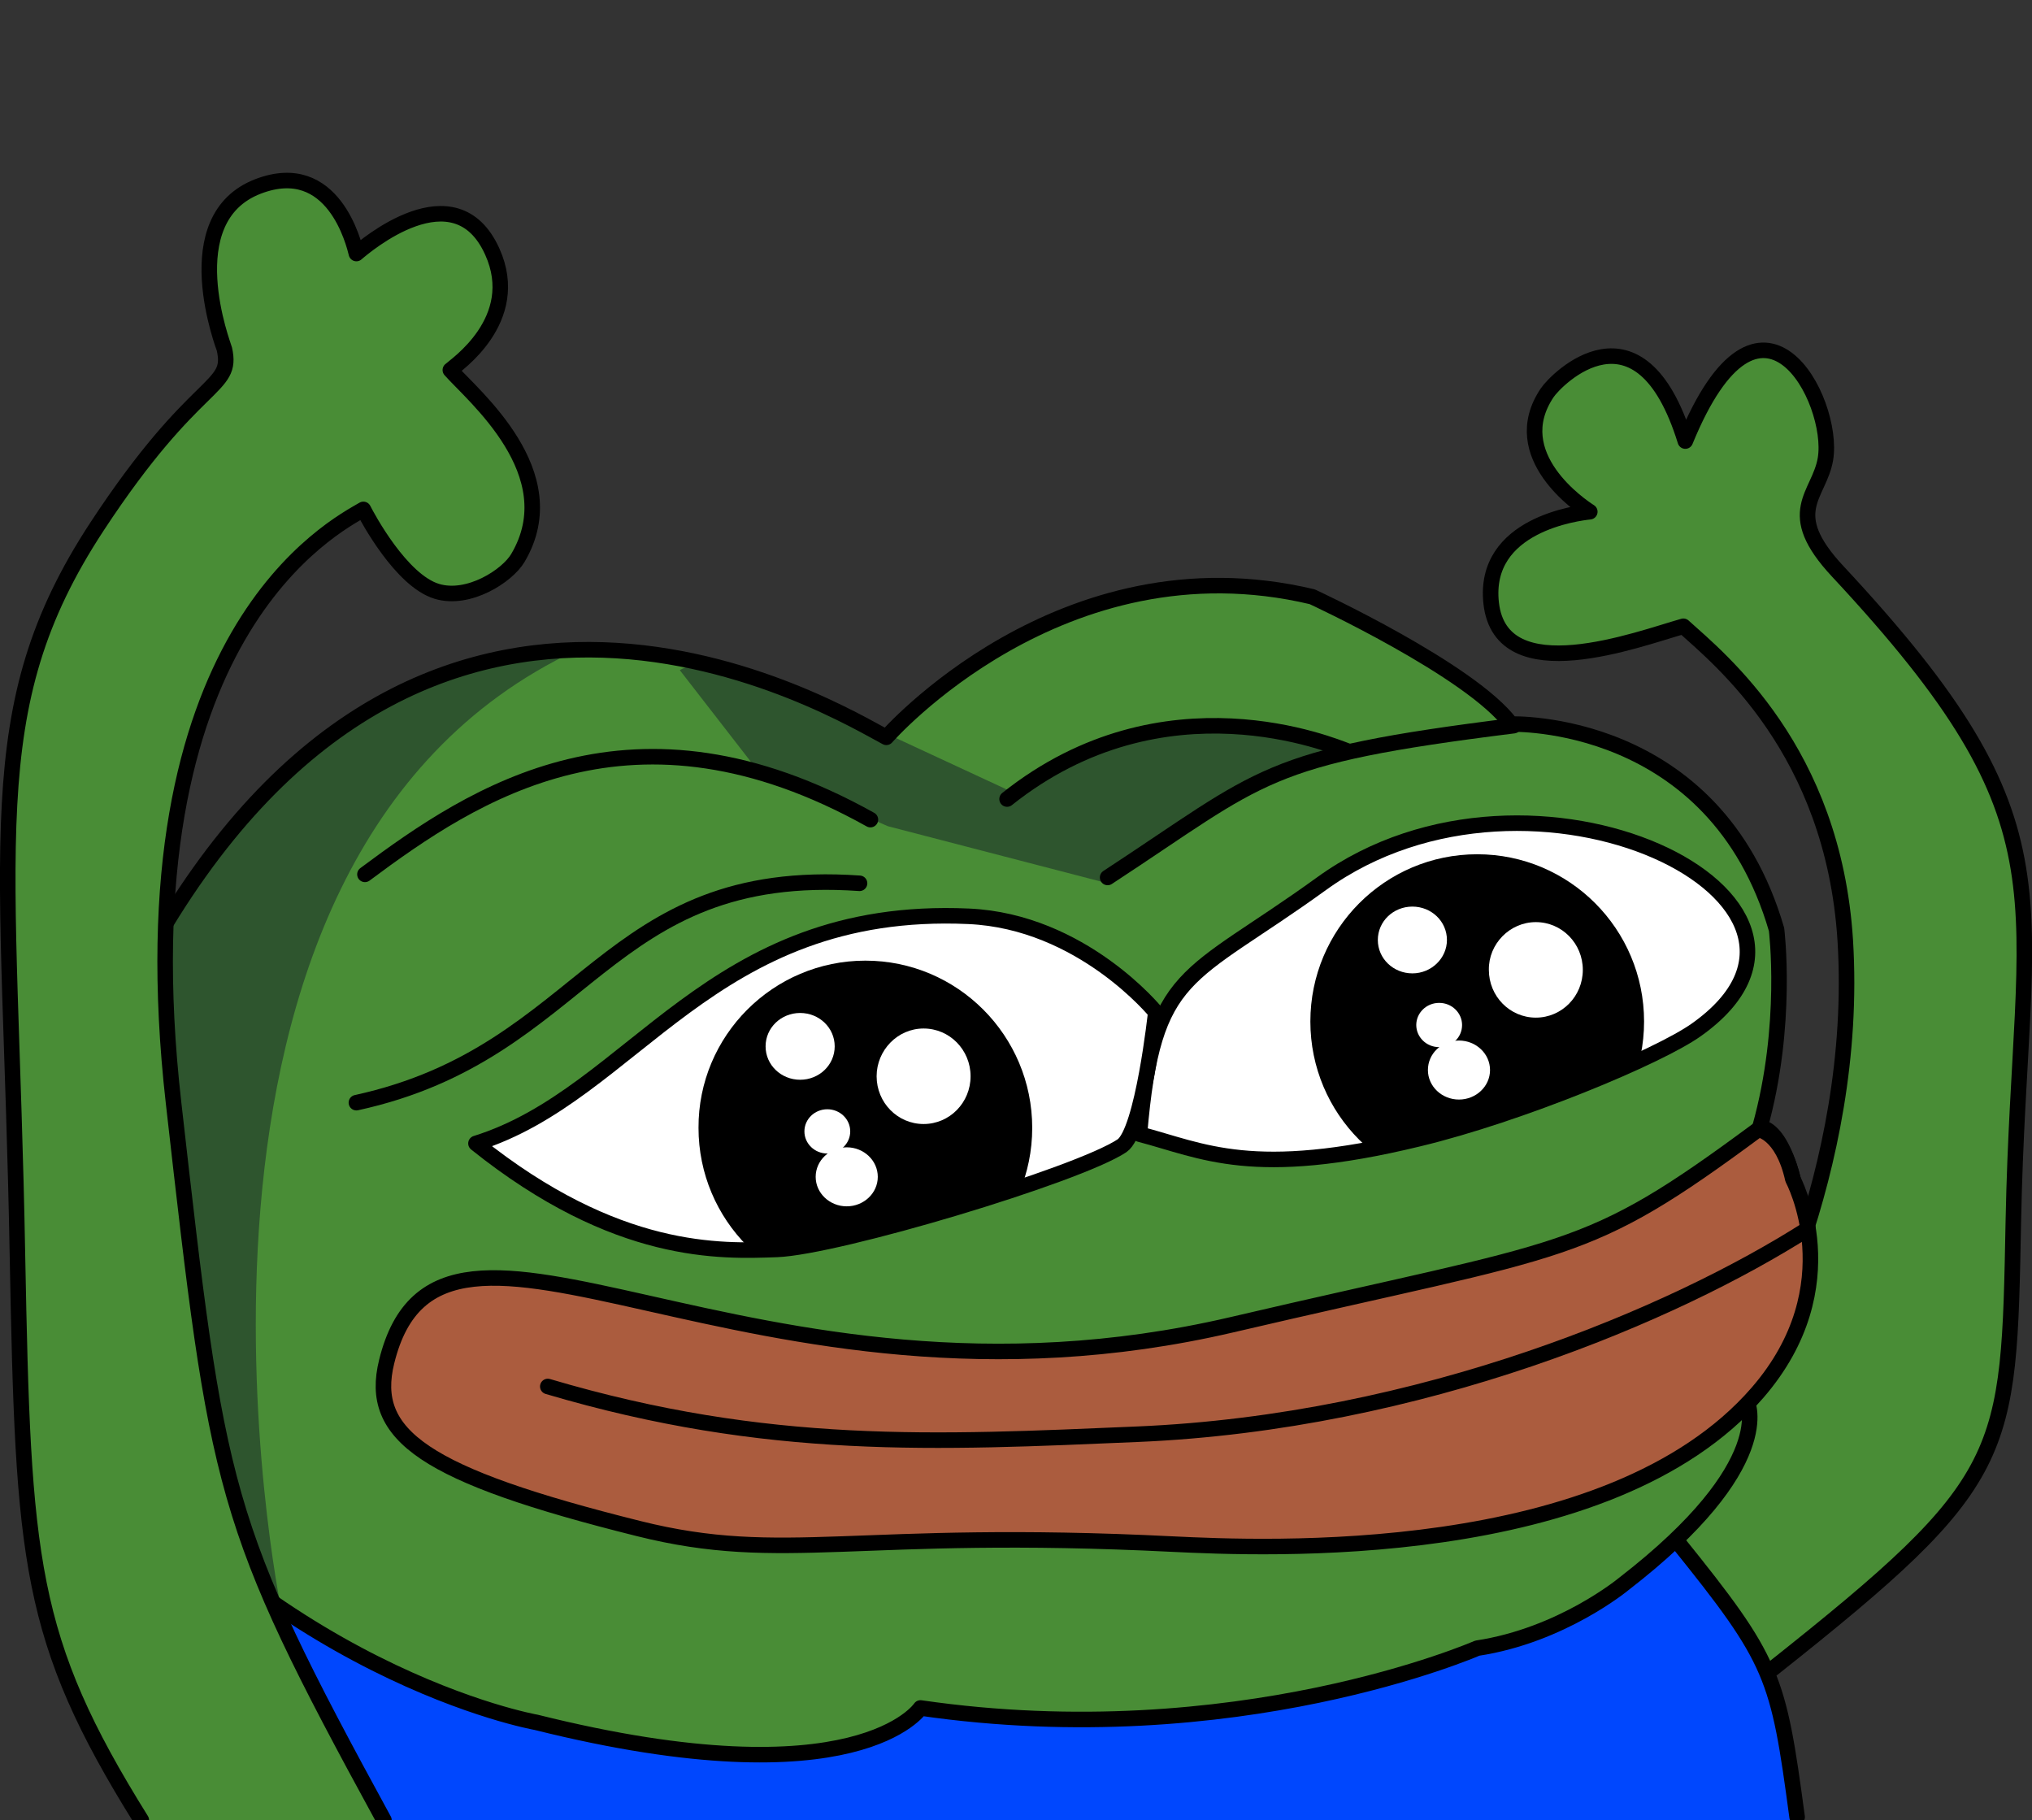 <?xml version="1.0" encoding="utf-8"?>
<!-- Generator: Adobe Illustrator 28.0.0, SVG Export Plug-In . SVG Version: 6.00 Build 0)  -->
<svg version="1.1" id="Layer_1" xmlns="http://www.w3.org/2000/svg" xmlns:xlink="http://www.w3.org/1999/xlink" x="0px" y="0px"
	 viewBox="0 0 523.4 468.8" style="enable-background:new 0 0 523.4 468.8;" xml:space="preserve">
<rect x="0" y="0" width="523.4" height="468.8" fill="#333333" stroke="none"/>
<style type="text/css">
	.st0{fill-rule:evenodd;clip-rule:evenodd;fill:#0047FE;}
	
		.st1{clip-path:url(#SVGID_00000093156493211229806850000003212045441468591241_);fill-rule:evenodd;clip-rule:evenodd;fill:#498D36;}
	
		.st2{clip-path:url(#SVGID_00000093156493211229806850000003212045441468591241_);fill:none;stroke:#000000;stroke-width:4;stroke-linecap:round;stroke-linejoin:round;stroke-miterlimit:10;}
	.st3{fill-rule:evenodd;clip-rule:evenodd;fill:#498D36;}
	
		.st4{clip-path:url(#SVGID_00000016798245038943379980000000490731330308255361_);fill-rule:evenodd;clip-rule:evenodd;fill:#2E552E;}
	.st5{fill:none;stroke:#000000;stroke-width:4;stroke-linecap:round;stroke-linejoin:round;stroke-miterlimit:10;}
	.st6{fill-rule:evenodd;clip-rule:evenodd;fill:#AB5C3E;}
	
		.st7{clip-path:url(#SVGID_00000176753565833722160870000009516603264982321292_);fill-rule:evenodd;clip-rule:evenodd;fill:#498D36;}
	
		.st8{clip-path:url(#SVGID_00000176753565833722160870000009516603264982321292_);fill:none;stroke:#000000;stroke-width:4;stroke-linecap:round;stroke-linejoin:round;stroke-miterlimit:10;}
	.st9{fill-rule:evenodd;clip-rule:evenodd;fill:#FFFFFF;}
	.st10{clip-path:url(#SVGID_00000024717859139248435230000006115702897208025233_);fill-rule:evenodd;clip-rule:evenodd;}
	.st11{clip-path:url(#SVGID_00000024717859139248435230000006115702897208025233_);}
	
		.st12{clip-path:url(#SVGID_00000045582469317021831140000007780767194609198736_);fill-rule:evenodd;clip-rule:evenodd;fill:#FFFFFF;}
	
		.st13{clip-path:url(#SVGID_00000024717859139248435230000006115702897208025233_);fill:none;stroke:#000000;stroke-width:4.156;stroke-linecap:round;stroke-linejoin:round;stroke-miterlimit:10;}
	.st14{clip-path:url(#SVGID_00000101084366496160736100000003338619363859801228_);fill-rule:evenodd;clip-rule:evenodd;}
	.st15{clip-path:url(#SVGID_00000101084366496160736100000003338619363859801228_);}
	
		.st16{clip-path:url(#SVGID_00000041258067881655800430000009613008702000443779_);fill-rule:evenodd;clip-rule:evenodd;fill:#FFFFFF;}
	
		.st17{clip-path:url(#SVGID_00000101084366496160736100000003338619363859801228_);fill:none;stroke:#000000;stroke-width:4.156;stroke-linecap:round;stroke-linejoin:round;stroke-miterlimit:10;}
</style>
<path class="st0" d="M98.8,468.8h364.6c0,0-4.6-53.4-33.2-71.8L57,397.7L98.8,468.8z"/>
<g>
	<defs>
		<rect id="SVGID_1_" width="523.4" height="468.8"/>
	</defs>
	<clipPath id="SVGID_00000008858759897085143320000005851654705471014844_">
		<use xlink:href="#SVGID_1_"  style="overflow:visible;"/>
	</clipPath>
	
		<path style="clip-path:url(#SVGID_00000008858759897085143320000005851654705471014844_);fill-rule:evenodd;clip-rule:evenodd;fill:#498D36;" d="
		M419.3,382.7c12-7.1,26.6-21.2,26.6-21.2c4.8-8.6,33.1-59.4,29.4-119.3c-3.1-49-32.3-72.4-41.7-80.9c-11.7,3.3-46.9,16.7-49.5-5.9
		c-2.3-20.4,22.6-23.3,25.4-23.6c-2.2-1.4-21.8-14.5-11-30.6c2.3-3.5,23.9-25.4,35.6,12.4c19.4-47.4,38.6-10.5,36.1,4.6
		c-1.6,9.5-11.2,13.6,3.2,29c62,66.5,46.9,81.6,45.2,167.1c-1.2,61.3-0.7,66.9-62,115.5"/>
	
		<path style="clip-path:url(#SVGID_00000008858759897085143320000005851654705471014844_);fill:none;stroke:#000000;stroke-width:4;stroke-linecap:round;stroke-linejoin:round;stroke-miterlimit:10;" d="
		M419.3,382.7c12-7.1,26.6-21.2,26.6-21.2c4.8-8.6,33.1-59.4,29.4-119.3c-3.1-49-32.3-72.4-41.7-80.9c-11.7,3.3-46.9,16.7-49.5-5.9
		c-2.3-20.4,22.6-23.3,25.4-23.6c-2.2-1.4-21.8-14.5-11-30.6c2.3-3.5,23.9-25.4,35.6,12.4c19.4-47.4,38.6-10.5,36.1,4.6
		c-1.6,9.5-11.2,13.6,3.2,29c62,66.5,46.9,81.6,45.2,167.1c-1.2,61.3-0.7,66.9-62,115.5"/>
</g>
<path class="st3" d="M14.4,358.7c54.5,72.8,123.7,84.9,123.7,84.9c83,20.7,99-3.7,99-3.7c81.3,11.8,143.4-15.4,143.4-15.4
	c21.8-3.3,37.7-16.5,37.7-16.5c40-30.9,31.8-47,31.8-47c21.5-24.2,14.1-45.2,14.1-45.2c-3.4-26.5-10.8-25.4-10.8-25.4
	c7.4-26.4,4.3-51,4.3-51c-15.9-54.8-68.4-52.9-68.4-52.9c-10.3-13.9-51.2-32.8-51.2-32.8c-64.7-15.4-109.7,36.2-109.7,36.2
	c-12-6.3-119.1-72.6-190.7,56.7C22.9,273.1,16.1,322.3,14.4,358.7z"/>
<g>
	<defs>
		<path id="SVGID_00000005987564146472453180000009912175700191234189_" d="M14.4,358.7c54.5,72.8,123.7,84.9,123.7,84.9
			c83,20.7,99-3.7,99-3.7c81.3,11.8,143.4-15.4,143.4-15.4c21.8-3.3,37.7-16.5,37.7-16.5c40-30.9,31.8-47,31.8-47
			c21.5-24.2,14.1-45.2,14.1-45.2c-3.4-26.5-10.8-25.4-10.8-25.4c7.4-26.4,4.3-51,4.3-51c-15.9-54.8-68.4-52.9-68.4-52.9
			c-10.3-13.9-51.2-32.8-51.2-32.8c-64.7-15.4-109.7,36.2-109.7,36.2c-12-6.3-119.1-72.6-190.7,56.7
			C22.9,273.1,16.1,322.3,14.4,358.7z"/>
	</defs>
	<clipPath id="SVGID_00000059282650123260886370000000647436289530372783_">
		<use xlink:href="#SVGID_00000005987564146472453180000009912175700191234189_"  style="overflow:visible;"/>
	</clipPath>
	
		<path style="clip-path:url(#SVGID_00000059282650123260886370000000647436289530372783_);fill-rule:evenodd;clip-rule:evenodd;fill:#2E552E;" d="
		M72.4,414.3c0,0-39.5-192.5,76-246.8c0,0-56-10.6-111.7,80c0,0-27.3,44-21.8,104.8C14.9,352.2,31.9,396.9,72.4,414.3z"/>
	
		<path style="clip-path:url(#SVGID_00000059282650123260886370000000647436289530372783_);fill-rule:evenodd;clip-rule:evenodd;fill:#2E552E;" d="
		M175.1,172.6l19.7,25.4l33.9,14.8l56.2,14.6c0,0,36.5-28.4,60.8-34.4c0,0-44-17.6-85.6,10.7l-29.3-13.6
		C230.8,190.1,188.9,164.6,175.1,172.6z"/>
</g>
<path class="st5" d="M14.4,358.7c54.5,72.8,123.7,84.9,123.7,84.9c83,20.7,99-3.7,99-3.7c81.3,11.8,143.4-15.4,143.4-15.4
	c21.8-3.3,37.7-16.5,37.7-16.5c40-30.9,31.8-47,31.8-47c21.5-24.2,14.1-45.2,14.1-45.2c-3.4-26.5-10.8-25.4-10.8-25.4
	c7.4-26.4,4.3-51,4.3-51c-15.9-54.8-68.4-52.9-68.4-52.9c-10.3-13.9-51.2-32.8-51.2-32.8c-64.7-15.4-109.7,36.2-109.7,36.2
	c-12-6.3-119.1-72.6-190.7,56.7C22.9,273.1,16.1,322.3,14.4,358.7z"/>
<path class="st5" d="M94,225.2c28.3-21.1,69.1-48.2,130.2-14.1"/>
<path class="st5" d="M259.4,205.8c40.5-32.3,84.2-13.6,87.6-12.4"/>
<path class="st5" d="M285.3,226c40.5-26.5,39.7-31,104.6-39.1"/>
<path class="st5" d="M91.8,284c59.7-13,63.5-61.1,129.6-56.5"/>
<path class="st6" d="M452.7,358.7c23.9-27.6,9.1-55,9.1-55c-2.7-12.1-8.9-12.8-8.9-12.8c-45.1,33.4-47.5,29.7-135.6,50.3
	c-124.8,29.1-203.8-47.1-217.7,9.5c-4.7,19,9.6,29.2,64.9,43c37.6,9.4,55.8-0.1,137.6,4C325,398.8,414.3,403,452.7,358.7z"/>
<path class="st5" d="M452.7,358.7c23.9-27.6,9.1-55,9.1-55c-2.7-12.1-8.9-12.8-8.9-12.8c-45.1,33.4-47.5,29.7-135.6,50.3
	c-124.8,29.1-203.8-47.1-217.7,9.5c-4.7,19,9.6,29.2,64.9,43c37.6,9.4,55.8-0.1,137.6,4C325,398.8,414.3,403,452.7,358.7z"/>
<path class="st5" d="M141.1,357.1c56.7,16.8,100.1,14.5,151.8,12.3c73.4-3.1,138.5-31,172.8-52.9"/>
<g>
	<defs>
		<rect id="SVGID_00000119094044766040538450000004147749098761970315_" width="523.4" height="468.8"/>
	</defs>
	<clipPath id="SVGID_00000170242545082014825850000011005588344463786888_">
		<use xlink:href="#SVGID_00000119094044766040538450000004147749098761970315_"  style="overflow:visible;"/>
	</clipPath>
	
		<path style="clip-path:url(#SVGID_00000170242545082014825850000011005588344463786888_);fill-rule:evenodd;clip-rule:evenodd;fill:#498D36;" d="
		M36.4,468.8C7.2,422,6,401.9,4.5,323.6C2.6,216.9-5.9,182.7,25,135.6c25.6-39,35.2-35,32.8-45.7c-0.1-0.5-13-33.6,8.7-41.9
		c19.4-7.4,24.7,14.9,25.3,17.3c2.1-1.8,25.4-21.8,35-0.5c8,17.7-9.8,29.5-10.8,30.5c5.7,6.5,30.3,26.6,17.4,48.4
		c-2.7,4.6-12.7,11.1-20.9,8.6c-9.2-2.8-17.9-19.1-18.9-21.1C86.5,135.4,31,163.2,44.7,284c11.4,100.6,12.1,107.7,54.2,184.8"/>
	
		<path style="clip-path:url(#SVGID_00000170242545082014825850000011005588344463786888_);fill:none;stroke:#000000;stroke-width:4;stroke-linecap:round;stroke-linejoin:round;stroke-miterlimit:10;" d="
		M36.4,468.8C7.2,422,6,401.9,4.5,323.6C2.6,216.9-5.9,182.7,25,135.6c25.6-39,35.2-35,32.8-45.7c-0.1-0.5-13-33.6,8.7-41.9
		c19.4-7.4,24.7,14.9,25.3,17.3c2.1-1.8,25.4-21.8,35-0.5c8,17.7-9.8,29.5-10.8,30.5c5.7,6.5,30.3,26.6,17.4,48.4
		c-2.7,4.6-12.7,11.1-20.9,8.6c-9.2-2.8-17.9-19.1-18.9-21.1C86.5,135.4,31,163.2,44.7,284c11.4,100.6,12.1,107.7,54.2,184.8"/>
</g>
<path class="st5" d="M432,397c24.9,30.9,26,34.5,30.9,71"/>
<path class="st9" d="M293.5,292.1c3.6-42.6,12.2-39.4,46.9-64.5c54.4-39.4,143.3,4.4,96.6,37.6c-9.8,7-45.4,21.8-71.6,28.1
	C322.6,303.7,309.9,296.4,293.5,292.1z"/>
<g>
	<defs>
		<path id="SVGID_00000129887487138487023650000008742457436522575495_" d="M293.5,292.1c3.6-42.6,12.2-39.4,46.9-64.5
			c54.4-39.4,143.3,4.4,96.6,37.6c-9.8,7-45.4,21.8-71.6,28.1C322.6,303.7,309.9,296.4,293.5,292.1z"/>
	</defs>
	<clipPath id="SVGID_00000088839994436238697240000016219594561408213910_">
		<use xlink:href="#SVGID_00000129887487138487023650000008742457436522575495_"  style="overflow:visible;"/>
	</clipPath>
	
		<ellipse style="clip-path:url(#SVGID_00000088839994436238697240000016219594561408213910_);fill-rule:evenodd;clip-rule:evenodd;" cx="380.5" cy="263.1" rx="40.9" ry="41"/>
	<g style="clip-path:url(#SVGID_00000088839994436238697240000016219594561408213910_);">
		<defs>
			<ellipse id="SVGID_00000102544249925291331080000015721144559515781035_" cx="380.5" cy="263.1" rx="40.9" ry="41"/>
		</defs>
		<clipPath id="SVGID_00000084498110197473929130000003091547433295918513_">
			<use xlink:href="#SVGID_00000102544249925291331080000015721144559515781035_"  style="overflow:visible;"/>
		</clipPath>
		
			<path style="clip-path:url(#SVGID_00000084498110197473929130000003091547433295918513_);fill-rule:evenodd;clip-rule:evenodd;fill:#FFFFFF;" d="
			M363.8,233.5c4.9,0,8.9,3.8,8.9,8.6c0,4.7-4,8.6-8.9,8.6s-8.9-3.8-8.9-8.6C354.9,237.3,358.9,233.5,363.8,233.5z"/>
		
			<path style="clip-path:url(#SVGID_00000084498110197473929130000003091547433295918513_);fill-rule:evenodd;clip-rule:evenodd;fill:#FFFFFF;" d="
			M395.6,237.5c6.7,0,12.1,5.5,12.1,12.3c0,6.8-5.4,12.3-12.1,12.3c-6.7,0-12.1-5.5-12.1-12.3C383.4,243.1,388.9,237.5,395.6,237.5z
			"/>
		
			<path style="clip-path:url(#SVGID_00000084498110197473929130000003091547433295918513_);fill-rule:evenodd;clip-rule:evenodd;fill:#FFFFFF;" d="
			M370.7,258.3c3.3,0,5.9,2.6,5.9,5.7c0,3.2-2.6,5.7-5.9,5.7c-3.3,0-5.9-2.6-5.9-5.7C364.8,260.9,367.4,258.3,370.7,258.3z"/>
		
			<path style="clip-path:url(#SVGID_00000084498110197473929130000003091547433295918513_);fill-rule:evenodd;clip-rule:evenodd;fill:#FFFFFF;" d="
			M375.8,268c4.4,0,8,3.4,8,7.6s-3.6,7.6-8,7.6c-4.4,0-8-3.4-8-7.6S371.3,268,375.8,268z"/>
	</g>
	
		<ellipse style="clip-path:url(#SVGID_00000088839994436238697240000016219594561408213910_);fill:none;stroke:#000000;stroke-width:4.156;stroke-linecap:round;stroke-linejoin:round;stroke-miterlimit:10;" cx="380.5" cy="263.1" rx="40.9" ry="41"/>
</g>
<path class="st5" d="M293.5,292.1c3.6-42.6,12.2-39.4,46.9-64.5c54.4-39.4,143.3,4.4,96.6,37.6c-9.8,7-45.4,21.8-71.6,28.1
	C322.6,303.7,309.9,296.4,293.5,292.1z"/>
<path class="st9" d="M122.6,294.5c40.8-12.7,60.1-61.5,126.9-58.5c29.2,1.3,48.2,24.7,48.2,24.7s-3.3,30.7-8.7,34.4
	c-11.4,7.6-73.2,26.1-88.9,26.7C185.8,322.3,158.9,323.6,122.6,294.5z"/>
<g>
	<defs>
		<path id="SVGID_00000111875916153242605360000012182934000961822896_" d="M122.6,294.5c40.8-12.7,60.1-61.5,126.9-58.5
			c29.2,1.3,48.2,24.7,48.2,24.7s-3.3,30.7-8.7,34.4c-11.4,7.6-73.2,26.1-88.9,26.7C185.8,322.3,158.9,323.6,122.6,294.5z"/>
	</defs>
	<clipPath id="SVGID_00000067922336038861667610000012506704975430817444_">
		<use xlink:href="#SVGID_00000111875916153242605360000012182934000961822896_"  style="overflow:visible;"/>
	</clipPath>
	
		<path style="clip-path:url(#SVGID_00000067922336038861667610000012506704975430817444_);fill-rule:evenodd;clip-rule:evenodd;" d="
		M222.9,249.5c22.6,0,40.9,18.4,40.9,41c0,22.6-18.3,41-40.9,41s-40.9-18.4-40.9-41C181.9,267.9,200.3,249.5,222.9,249.5z"/>
	<g style="clip-path:url(#SVGID_00000067922336038861667610000012506704975430817444_);">
		<defs>
			<path id="SVGID_00000068679831127339338000000014817745648994589839_" d="M222.9,249.5c22.6,0,40.9,18.4,40.9,41
				c0,22.6-18.3,41-40.9,41s-40.9-18.4-40.9-41C181.9,267.9,200.3,249.5,222.9,249.5z"/>
		</defs>
		<clipPath id="SVGID_00000124162937470553516970000011623733196083728813_">
			<use xlink:href="#SVGID_00000068679831127339338000000014817745648994589839_"  style="overflow:visible;"/>
		</clipPath>
		
			<path style="clip-path:url(#SVGID_00000124162937470553516970000011623733196083728813_);fill-rule:evenodd;clip-rule:evenodd;fill:#FFFFFF;" d="
			M206.1,260.9c4.9,0,8.9,3.8,8.9,8.6s-4,8.6-8.9,8.6c-4.9,0-8.9-3.8-8.9-8.6S201.2,260.9,206.1,260.9z"/>
		
			<path style="clip-path:url(#SVGID_00000124162937470553516970000011623733196083728813_);fill-rule:evenodd;clip-rule:evenodd;fill:#FFFFFF;" d="
			M237.9,264.9c6.7,0,12.1,5.5,12.1,12.3c0,6.8-5.4,12.3-12.1,12.3c-6.7,0-12.1-5.5-12.1-12.3C225.8,270.5,231.2,264.9,237.9,264.9z
			"/>
		
			<ellipse style="clip-path:url(#SVGID_00000124162937470553516970000011623733196083728813_);fill-rule:evenodd;clip-rule:evenodd;fill:#FFFFFF;" cx="213.1" cy="291.4" rx="5.9" ry="5.7"/>
		
			<path style="clip-path:url(#SVGID_00000124162937470553516970000011623733196083728813_);fill-rule:evenodd;clip-rule:evenodd;fill:#FFFFFF;" d="
			M218.1,295.5c4.4,0,8,3.4,8,7.6c0,4.2-3.6,7.6-8,7.6c-4.4,0-8-3.4-8-7.6C210.1,298.9,213.7,295.5,218.1,295.5z"/>
	</g>
	
		<path style="clip-path:url(#SVGID_00000067922336038861667610000012506704975430817444_);fill:none;stroke:#000000;stroke-width:4.156;stroke-linecap:round;stroke-linejoin:round;stroke-miterlimit:10;" d="
		M222.9,249.5c22.6,0,40.9,18.4,40.9,41c0,22.6-18.3,41-40.9,41s-40.9-18.4-40.9-41C181.9,267.9,200.3,249.5,222.9,249.5z"/>
</g>
<path class="st5" d="M122.6,294.5c40.8-12.7,60.1-61.5,126.9-58.5c29.2,1.3,48.2,24.7,48.2,24.7s-3.3,30.7-8.7,34.4
	c-11.4,7.6-73.2,26.1-88.9,26.7C185.8,322.3,158.9,323.6,122.6,294.5z"/>
</svg>

